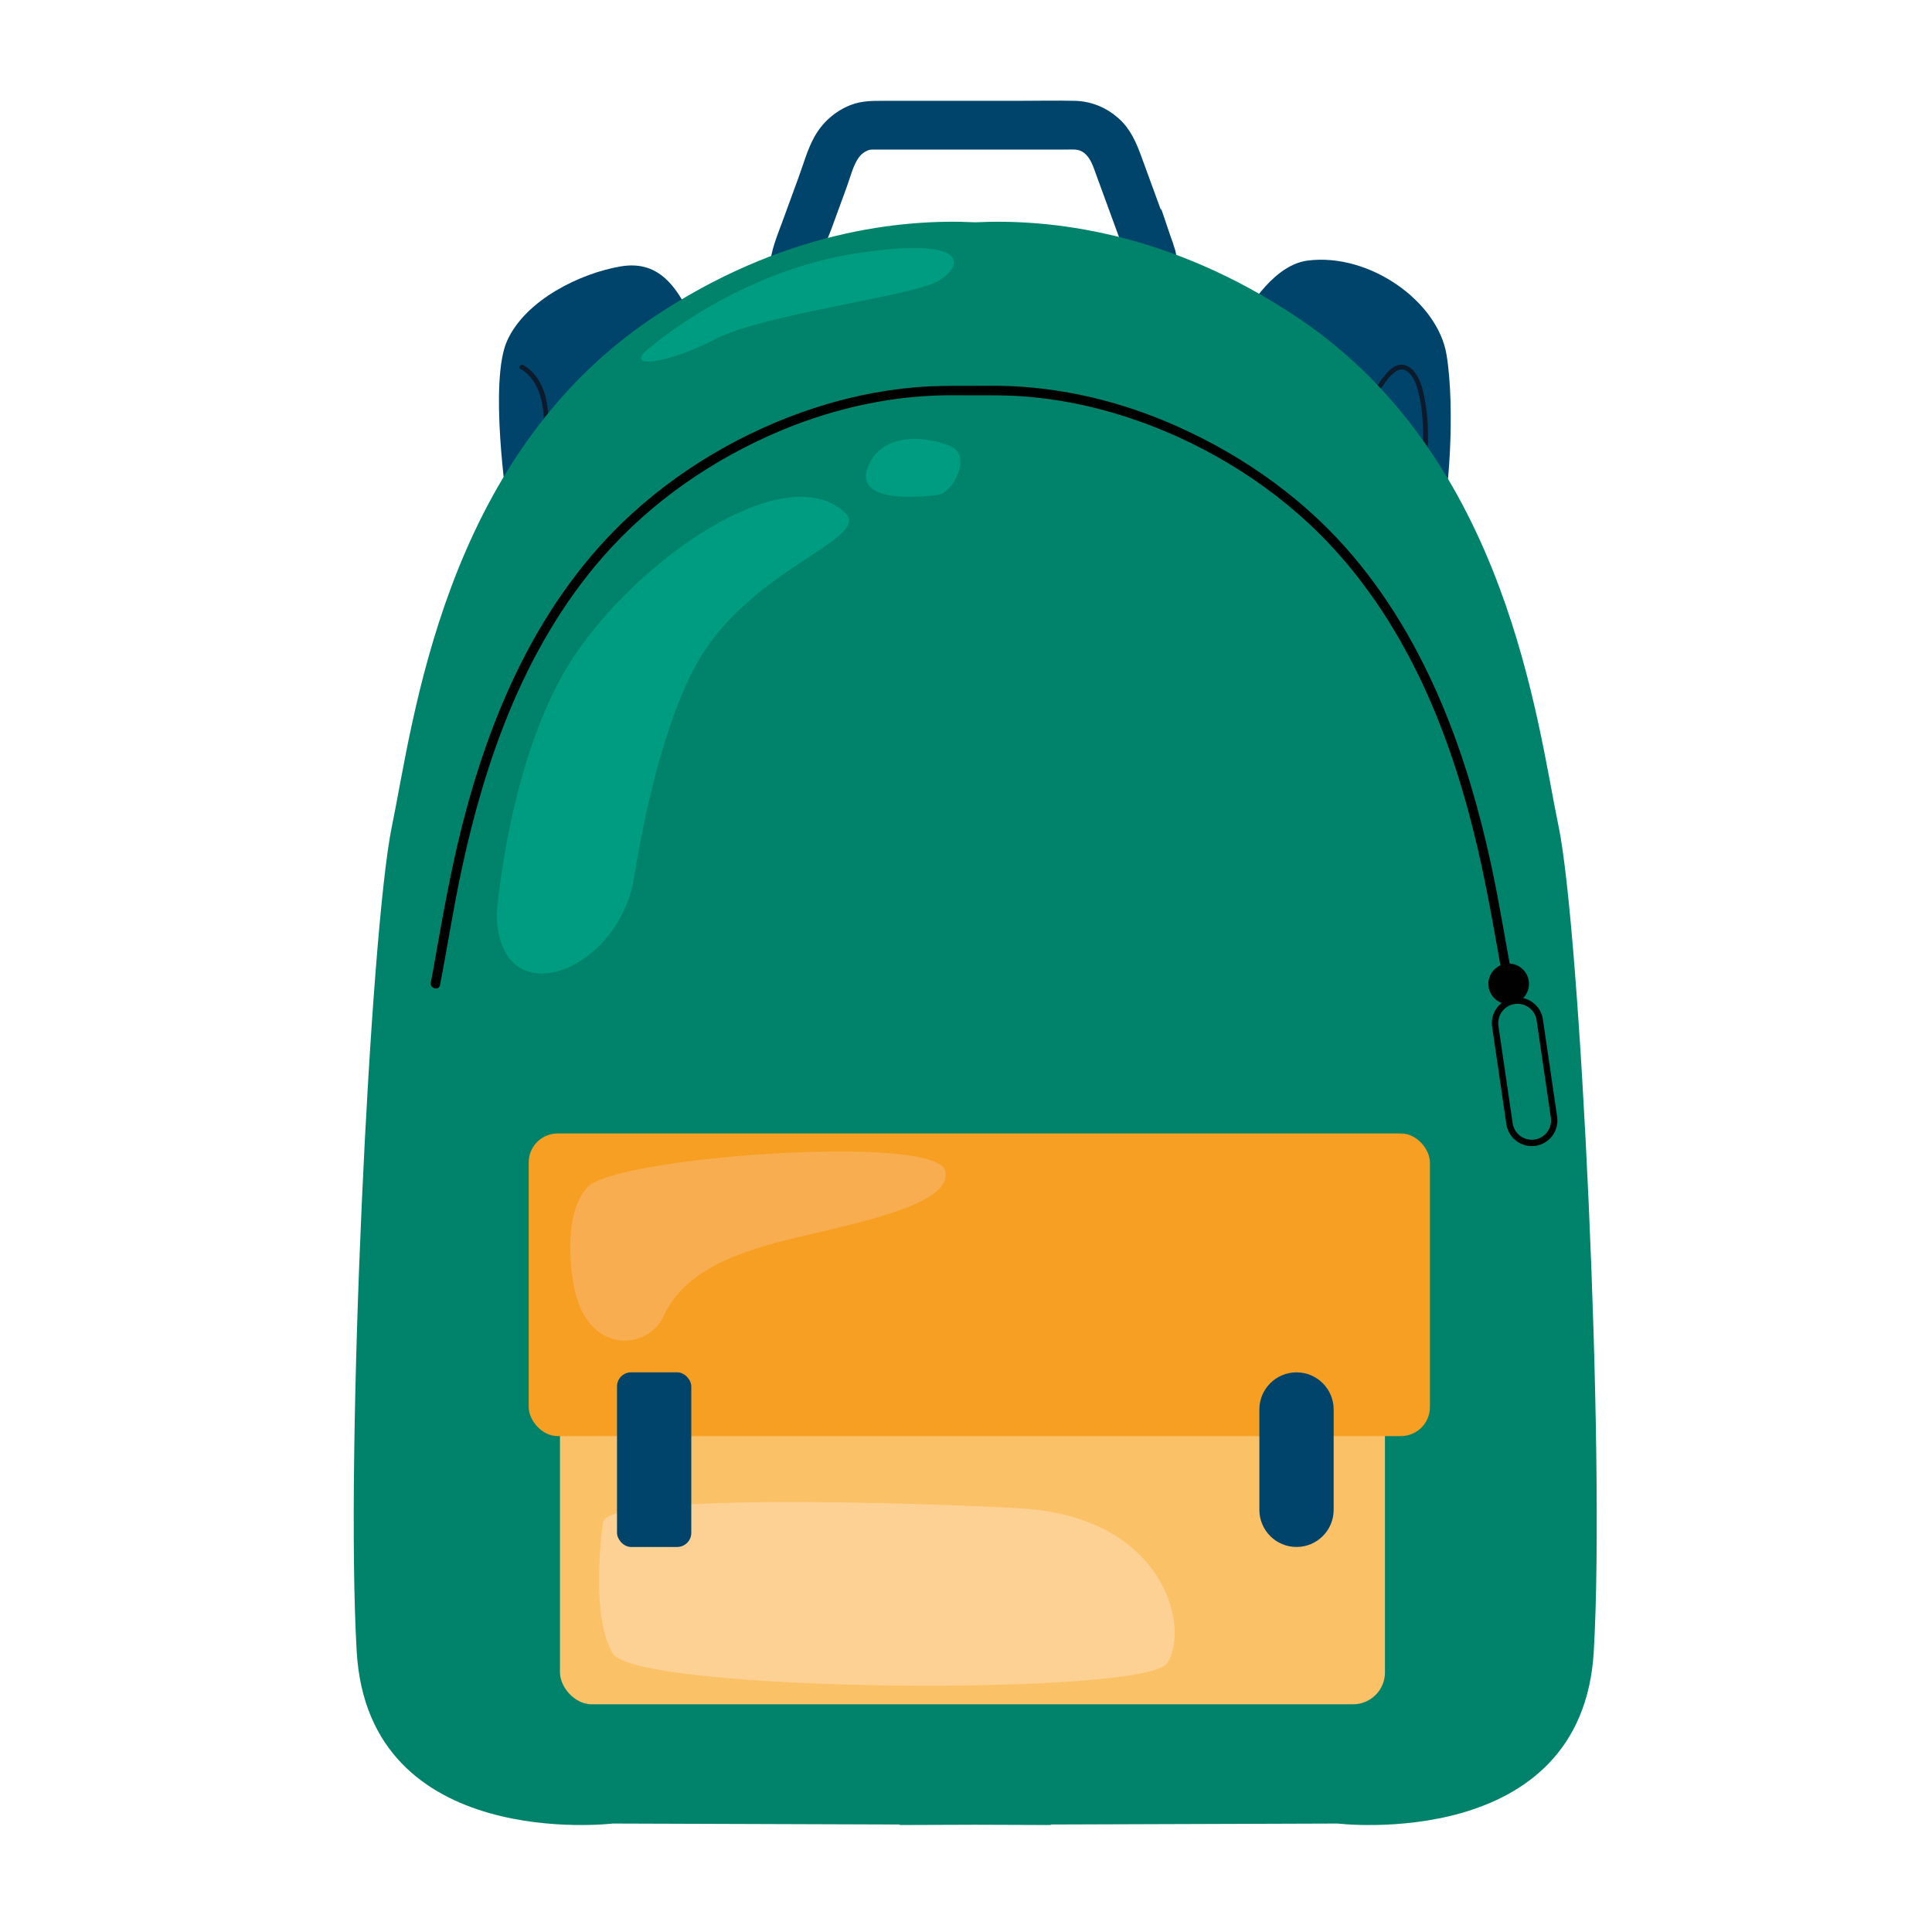 <svg viewBox="0 0 800 800" xmlns="http://www.w3.org/2000/svg">
  <defs>
    <style>
      .cls-1 {
        stroke: #00446c;
        stroke-width: 5.26px;
      }

      .cls-1, .cls-2 {
        fill: #00446c;
      }

      .cls-1, .cls-3 {
        stroke-miterlimit: 10;
      }

      .cls-4 {
        fill: #010101;
      }

      .cls-5 {
        fill: #0c1b2b;
      }

      .cls-6 {
        fill: #fdd194;
      }

      .cls-7 {
        fill: #fbc167;
      }

      .cls-8 {
        fill: #f8ae50;
      }

      .cls-9 {
        fill: #fff;
      }

      .cls-10 {
        fill: #00836a;
      }

      .cls-3 {
        fill: none;
        stroke: #010101;
        stroke-width: 2.63px;
      }

      .cls-11 {
        fill: #009c82;
      }

      .cls-12 {
        fill: #f69f22;
      }
    </style>
  </defs>
  <g data-sanitized-data-name="Livello 2" data-name="Livello 2" id="Livello_2">
    <rect height="800" width="800" class="cls-9"></rect>
  </g>
  <g data-sanitized-data-name="Livello 1" data-name="Livello 1" id="Livello_1">
    <g>
      <g>
        <g>
          <g>
            <path d="M498.2,168.2c.39-1.15,17.81-57.07,43.31-60.31,25.5-3.24,53.83,16.87,57.47,38.99,3.64,22.12,1.04,60.6-2.83,71.95-3.88,11.35-20.64,11.61-36.83,8.41-16.19-3.2-64.69-48.56-61.12-59.05Z" class="cls-2"></path>
            <path d="M553.93,199.49c3.79-10.39,8.13-20.69,13.26-30.49,1.65-3.15,3.4-6.26,5.4-9.2,1.43-2.09,3.03-4.32,5.12-5.82,1.65-1.19,3.48-1.41,5.24-.02,2.66,2.09,3.76,5.99,4.53,9.12,1.34,5.47,1.72,11.17,1.78,16.79.06,6.38-.38,12.78-1.34,19.09-.19,1.24,1.71,1.78,1.9.52,1.71-11.13,2.2-22.85.18-33.98-.7-3.86-1.72-8.05-4.1-11.25-1.61-2.17-4.23-3.84-7.02-3.06-2.23.62-4.02,2.52-5.46,4.23-2.18,2.6-3.99,5.49-5.67,8.42-3.98,6.94-7.29,14.28-10.39,21.65-1.87,4.45-3.69,8.93-5.34,13.46-.43,1.19,1.47,1.71,1.9.52h0Z" class="cls-5"></path>
          </g>
          <g>
            <path d="M210.02,209.08s-7.69-51.1,0-68.05c7.69-16.95,30.36-27.88,46.95-30.71,16.59-2.83,25.2,9.2,33.04,30.71s-14.5,46.51-30.21,65.82c-15.7,19.3-47.65,20.44-49.78,2.24Z" class="cls-2"></path>
            <path d="M215.59,152.85c1.47.64,2.6,1.73,3.68,2.91,2.99,3.28,4.58,7.61,5.33,11.93.73,4.17.64,8.45.22,12.65-.13,1.26,1.84,1.25,1.97,0,.99-9.68-.07-21.98-8.65-28.24-.49-.35-1-.71-1.55-.95-1.15-.5-2.15,1.19-.99,1.7h0Z" class="cls-5"></path>
          </g>
        </g>
        <path d="M483.4,101.99c-4.41-12.07-8.82-24.14-13.23-36.21-2.03-5.55-4.27-10.88-8.81-14.88-4.62-4.07-10.23-6.38-16.4-6.52-7.7-.18-15.42,0-23.12,0h-56.55c-4.12,0-8.15.02-12.08,1.55-5.75,2.25-10.55,6.43-13.59,11.84-2.83,5.03-4.42,10.96-6.4,16.36-2.23,6.09-4.46,12.19-6.68,18.28-2.22,6.07-4.81,11.97-5.2,18.5-.64,10.61,4.88,22.25,14.48,27.3,5.35,2.82,10.76,3,16.56,2.54,12.85-1.03,25.69-2.06,38.54-3.09,3.65-.29,7.3-.66,10.95-.88,3.19-.19,6.46.3,9.64.56,13.08,1.05,26.16,2.1,39.24,3.14,4.15.33,8.22.89,12.36.26,10.8-1.62,19.11-11.13,21.27-21.55,1.19-5.73.93-11.66-.98-17.21ZM469.38,117.62c-.88,2.9-3.12,5.9-5.62,7.35-.33.19-.68.37-1.03.54-.18.06-.53.2-.61.22-.27.08-2.22.4-2.04.44-.8.04-1.59,0-2.39-.05-1.27-.08-2.53-.2-3.8-.3-12.09-.97-24.18-1.94-36.27-2.91-6.52-.52-12.89-1.28-19.42-.75-11.93.96-23.86,1.91-35.79,2.87-4.32.35-8.64.71-12.97,1.04-5.3.41-8.57-1.13-11.23-5.81-1.65-2.9-2.38-6.97-1.97-9.97.78-5.63,3.69-11.29,5.63-16.6,2.08-5.69,4.16-11.37,6.24-17.06,1.59-4.35,2.69-9.18,5.29-12.85.89-1.26,1.96-2.29,3.36-3.12,1.76-1.06,2.78-1.33,4.71-1.37.5-.01.99,0,1.49,0h79.45c.79,0,1.58-.02,2.37,0,2.26.05,4.35.76,6.01,2.16,3.17,2.67,4.27,6.38,5.78,10.51,2.07,5.64,4.13,11.29,6.19,16.93,2.08,5.69,4.16,11.38,6.24,17.07,1.52,4.42,1.63,7.43.35,11.67Z" class="cls-1"></path>
      </g>
      <g>
        <path d="M645.37,342.17c-8.9-42.83-21.05-152.12-107.66-210.4-54.01-36.34-103.95-41.21-133.89-39.72-29.94-1.49-79.88,3.38-133.89,39.72-86.62,58.28-98.76,167.57-107.66,210.4-8.9,42.83-19.43,258.3-14.57,341.68,4.86,83.38,106.04,71.24,106.04,71.24l118.84.4v.21s31.24-.11,31.24-.11l31.25.11v-.21s118.84-.4,118.84-.4c0,0,101.19,12.14,106.04-71.24,4.86-83.38-5.67-298.85-14.57-341.68Z" class="cls-10"></path>
        <g>
          <path d="M205.66,378.39s4.92-65.43,31.63-106.05c26.71-40.62,87.28-82.99,112.49-60.22,11.78,10.64-36.85,22.31-59.78,60.08-11,18.12-21.09,51.45-27.41,91.01-6.33,39.56-56.23,58.42-56.93,15.18Z" class="cls-11"></path>
          <path d="M388.14,204.94s-35.02,5.27-28.87-11.29c6.15-16.56,28.23-12.21,35.4-8.31,7.17,3.9.12,18.95-6.53,19.6Z" class="cls-11"></path>
        </g>
        <g>
          <g>
            <rect ry="13.2" rx="13.2" height="150.58" width="341.61" y="555.13" x="231.87" class="cls-7"></rect>
            <path d="M249.68,630.42s-5.67,38.05,4.05,54.24c9.71,16.19,220.36,17.81,229.58,4.05,9.22-13.76,0-58.29-56.35-63.79-15.31-1.49-175.95-8.19-177.28,5.5Z" class="cls-6"></path>
          </g>
          <g>
            <rect ry="12.01" rx="12.01" height="125.33" width="373.18" y="469.33" x="218.92" class="cls-12"></rect>
            <path d="M237.54,532s-5.67-27.86,5.67-40.41c11.33-12.55,144.09-22.26,148.14-6.88,4.05,15.38-44.64,23.07-70.29,29.95-25.64,6.88-39.81,16.19-46.28,30.36-6.48,14.17-31.98,16.46-37.24-13.02Z" class="cls-8"></path>
          </g>
          <g>
            <path d="M536.86,640.57h0c-8.49,0-15.38-6.89-15.38-15.38v-41.55c0-8.49,6.89-15.38,15.38-15.38h0c8.49,0,15.38,6.89,15.38,15.38v41.55c0,8.49-6.89,15.38-15.38,15.38Z" class="cls-2"></path>
            <rect ry="5.85" rx="5.85" height="72.32" width="30.76" y="568.25" x="255.49" class="cls-2"></rect>
          </g>
        </g>
        <path d="M626.61,406.87c-3.21-16.52-5.75-33.16-9.34-49.61-4.89-22.34-11.26-44.4-20.13-65.5-9.89-23.54-22.91-45.83-39.9-64.97-20.41-22.98-46.64-40.68-74.96-52.46-23.06-9.59-48.05-14.88-73.07-14.59-9.72.11-19.46-.23-29.17.55-12.61,1.02-25.1,3.37-37.24,6.93-29.84,8.76-58.31,24.63-81.28,45.61-19.27,17.59-34.53,39.2-46.14,62.49-10.59,21.25-18.29,43.85-24.1,66.84-4.59,18.15-7.86,36.56-11.11,54.98-.57,3.25-1.15,6.49-1.78,9.72-.48,2.48,3.32,3.54,3.8,1.05,3.15-16.21,5.64-32.54,9.14-48.68,4.75-21.91,10.91-43.58,19.45-64.33,9.58-23.27,22.32-45.44,38.95-64.41,20.07-22.89,45.96-40.7,74.03-52.37,22.83-9.5,47.47-14.77,72.24-14.45,9.48.12,18.97-.23,28.44.51,12.43.97,24.74,3.32,36.7,6.83,29.67,8.71,58.03,24.6,80.7,45.66,18.86,17.52,33.69,38.89,45.02,61.93,10.3,20.95,17.72,43.21,23.36,65.82,4.44,17.81,7.64,35.86,10.83,53.93.56,3.19,1.13,6.38,1.75,9.56.48,2.49,4.28,1.43,3.8-1.05h0Z" class="cls-4"></path>
        <path d="M270,143.24s35.5-30.76,84.4-38.32c48.9-7.56,44.58,5.94,33.25,11.87-11.33,5.94-72.32,13.49-91.74,23.75-19.43,10.25-39.91,12.96-25.9,2.7Z" class="cls-11"></path>
        <g>
          <path d="M633.11,407.4c0,4.64-3.76,8.4-8.4,8.4s-8.4-3.76-8.4-8.4,3.76-8.4,8.4-8.4,8.4,3.76,8.4,8.4Z" class="cls-4"></path>
          <path d="M635.62,473.17h0c-5.09.74-9.81-2.78-10.56-7.86l-5.9-40.32c-.74-5.09,2.78-9.81,7.86-10.56h0c5.09-.74,9.81,2.78,10.56,7.86l5.9,40.32c.74,5.09-2.78,9.81-7.86,10.56Z" class="cls-3"></path>
        </g>
      </g>
    </g>
  </g>
</svg>